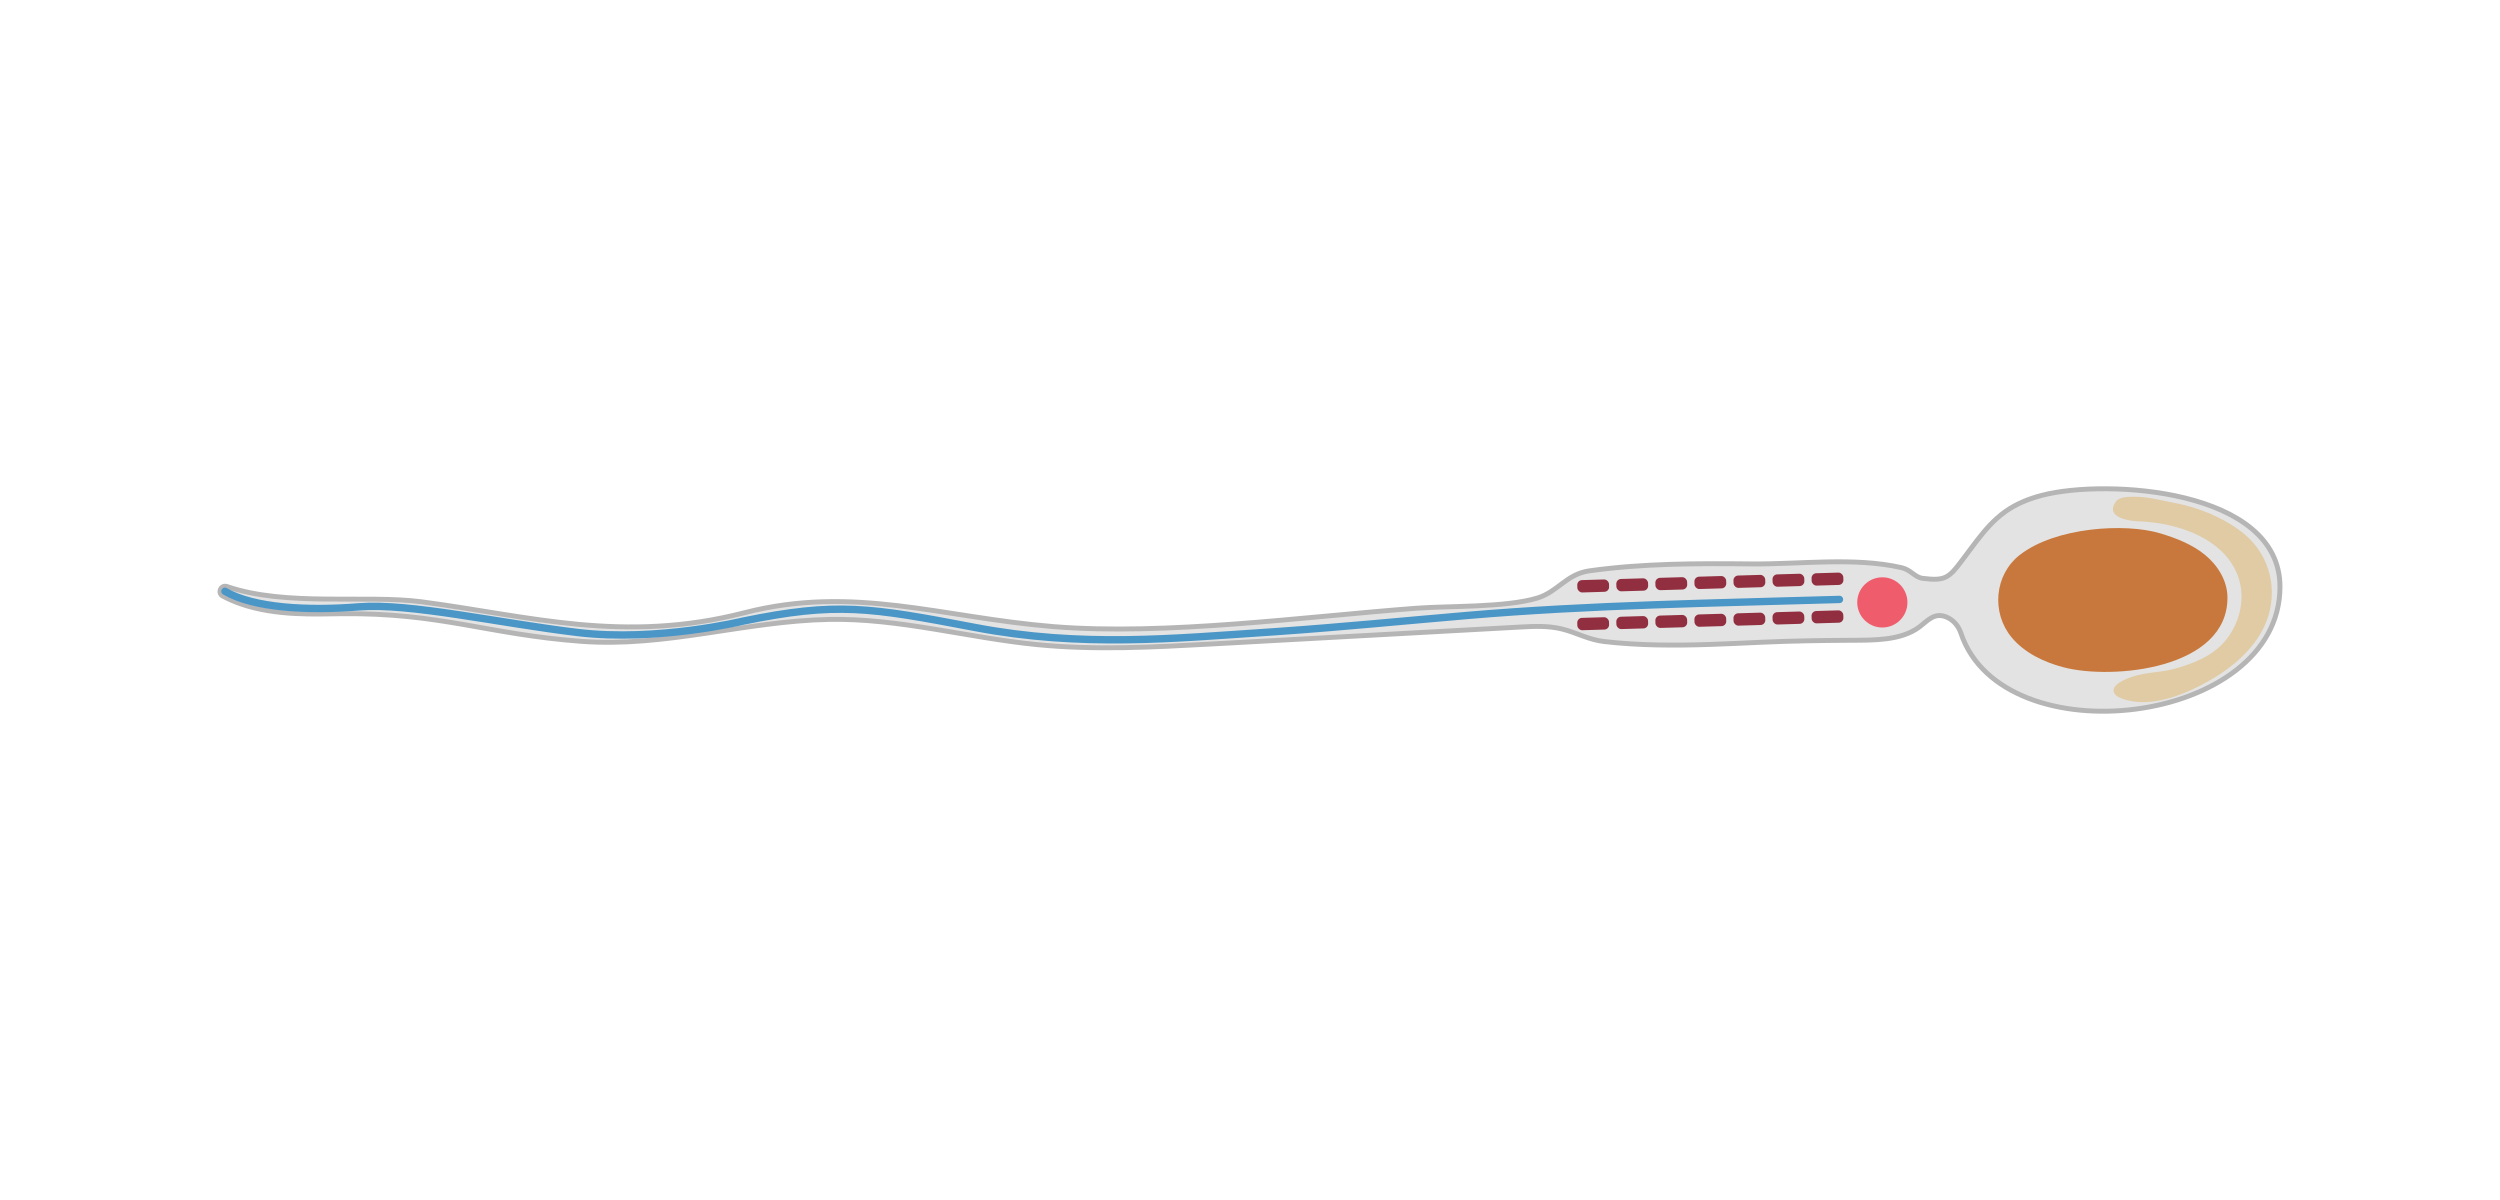 <?xml version="1.0" encoding="UTF-8"?><svg id="Ebene_2" xmlns="http://www.w3.org/2000/svg" viewBox="0 0 507.738 243.712"><defs><style>.cls-1{fill:#912f40;}.cls-2{fill:#e0cba4;}.cls-3{fill:none;stroke:#4a96c7;stroke-linecap:round;stroke-linejoin:round;stroke-width:1.5px;}.cls-4{fill:#ef5c6c;}.cls-5{fill:#e3e3e3;stroke:#b5b5b6;stroke-miterlimit:10;}.cls-6{fill:#c8783c;}</style></defs><path class="cls-5" d="M410.937,101.867c1.144-.488,2.415-.917,3.852-1.289,13.002-3.364,48.263-1.307,48.264,18.591,.001,28.264-56.334,34.831-64.802,9.416-.45-1.35-1.388-2.527-2.669-3.149-2.645-1.284-4.101,.649-5.775,1.902-3.758,2.814-9.42,2.672-13.887,2.698-6.027,.035-12.027,.123-18.049,.396-7.125,.323-14.256,.703-21.391,.55-3.562-.076-7.124-.277-10.664-.687-3.238-.375-5.525-1.79-8.623-2.557-2.795-.692-5.721-.539-8.596-.381l-62.481,3.429c-11.844,.65-23.744,1.299-35.549,.129-14.121-1.399-28.022-5.393-42.21-5.114-17.085,.336-33.14,5.73-50.304,4.451-19.184-1.429-28.398-5.816-48.677-5.609-5.25,.054-13.329,.5-20.519-2.01-1.235-.431-2.444-.95-3.608-1.573-1.153-.617-.387-2.364,.848-1.937,11.954,4.128,28.423,1.628,39.566,3.107,22.069,2.929,40.965,8.529,65.562,2.207,22.174-5.7,39.947,.969,62.699,2.824,22.723,1.853,50.978-2.015,73.669-3.726,6.792-.512,18.091-.114,24.616-2.07,4.147-1.243,5.934-4.877,10.568-5.527,10.913-1.528,21.971-1.524,32.967-1.409,9.828,.103,20.841-1.44,30.469,.767,1.87,.429,2.68,1.953,4.241,2.158,4.617,.605,5.392-.13,7.987-3.587,4.247-5.659,6.792-9.567,12.493-12.001Z"/><path class="cls-6" d="M410.2,112.71c-5.16,4.031-5.797,11.741-1.653,16.733,2.621,3.157,6.519,5.013,10.485,6.066,9.987,2.651,33.519,.38,33.353-14.248-.038-3.352-1.985-6.473-4.584-8.591-2.598-2.118-5.795-3.36-9.003-4.332-7.202-2.183-21.369-1.274-28.598,4.373Z"/><path class="cls-2" d="M451.133,111.913c1.454,1.387,2.619,3.045,3.354,5.004,1.625,4.332,.532,9.269-2.266,12.881-2.619,3.382-6.811,5.022-10.82,6.085-2.68,.71-5.514,.638-8.184,1.502-1.09,.353-4.838,1.661-3.776,3.46,.306,.518,.887,.801,1.45,1.013,5.86,2.2,13.105-.881,18.186-3.836,5.081-2.955,10.029-7.369,11.693-13.204,1.794-6.292-.305-12.793-5.5-16.792-3.914-3.012-8.928-5.013-13.765-5.917-2.773-.519-5.586-1.307-8.432-1.222-1.046,.031-2.714,.037-3.39,1.027-2.257,3.309,2.96,3.908,4.756,3.971,5.624,.199,12.408,1.939,16.692,6.027Z"/><circle class="cls-4" cx="382.293" cy="122.346" r="5.098"/><path class="cls-3" d="M373.586,121.743c-25.213,.751-50.398,1.104-75.545,3.249-12.877,1.098-25.739,2.378-38.633,3.273-.737,.051-1.475,.101-2.212,.15-18.491,1.219-37.592,3.139-59.131-.971-21.539-4.109-28.096-5.202-47.142-1.3,0,0-17.469,4.246-33.54,2.323-16.07-1.923-34.201-6.044-44.502-5.219-10.301,.824-21.29,.275-27.196-3.159"/><g><rect class="cls-1" x="320.341" y="117.75" width="6.452" height="2.509" rx=".976" ry=".976" transform="translate(-3.346 9.527) rotate(-1.678)"/><rect class="cls-1" x="328.272" y="117.518" width="6.452" height="2.509" rx=".976" ry=".976" transform="translate(-3.336 9.759) rotate(-1.678)"/><rect class="cls-1" x="336.203" y="117.285" width="6.452" height="2.509" rx=".976" ry=".976" transform="translate(-3.326 9.991) rotate(-1.678)"/><rect class="cls-1" x="344.134" y="117.053" width="6.452" height="2.509" rx=".976" ry=".976" transform="translate(-3.316 10.223) rotate(-1.678)"/><rect class="cls-1" x="352.065" y="116.821" width="6.452" height="2.509" rx=".976" ry=".976" transform="translate(-3.305 10.455) rotate(-1.678)"/><rect class="cls-1" x="359.996" y="116.588" width="6.452" height="2.509" rx=".976" ry=".976" transform="translate(-3.295 10.687) rotate(-1.678)"/><rect class="cls-1" x="367.926" y="116.356" width="6.452" height="2.509" rx=".976" ry=".976" transform="translate(-3.285 10.92) rotate(-1.678)"/></g><g><rect class="cls-1" x="320.341" y="125.419" width="6.452" height="2.509" rx=".976" ry=".976" transform="translate(-3.571 9.53) rotate(-1.678)"/><rect class="cls-1" x="328.272" y="125.187" width="6.452" height="2.509" rx=".976" ry=".976" transform="translate(-3.561 9.762) rotate(-1.678)"/><rect class="cls-1" x="336.203" y="124.955" width="6.452" height="2.509" rx=".976" ry=".976" transform="translate(-3.55 9.994) rotate(-1.678)"/><rect class="cls-1" x="344.134" y="124.722" width="6.452" height="2.509" rx=".976" ry=".976" transform="translate(-3.54 10.226) rotate(-1.678)"/><rect class="cls-1" x="352.065" y="124.49" width="6.452" height="2.509" rx=".976" ry=".976" transform="translate(-3.53 10.459) rotate(-1.678)"/><rect class="cls-1" x="359.996" y="124.258" width="6.452" height="2.509" rx=".976" ry=".976" transform="translate(-3.52 10.691) rotate(-1.678)"/><rect class="cls-1" x="367.926" y="124.025" width="6.452" height="2.509" rx=".976" ry=".976" transform="translate(-3.51 10.923) rotate(-1.678)"/></g></svg>